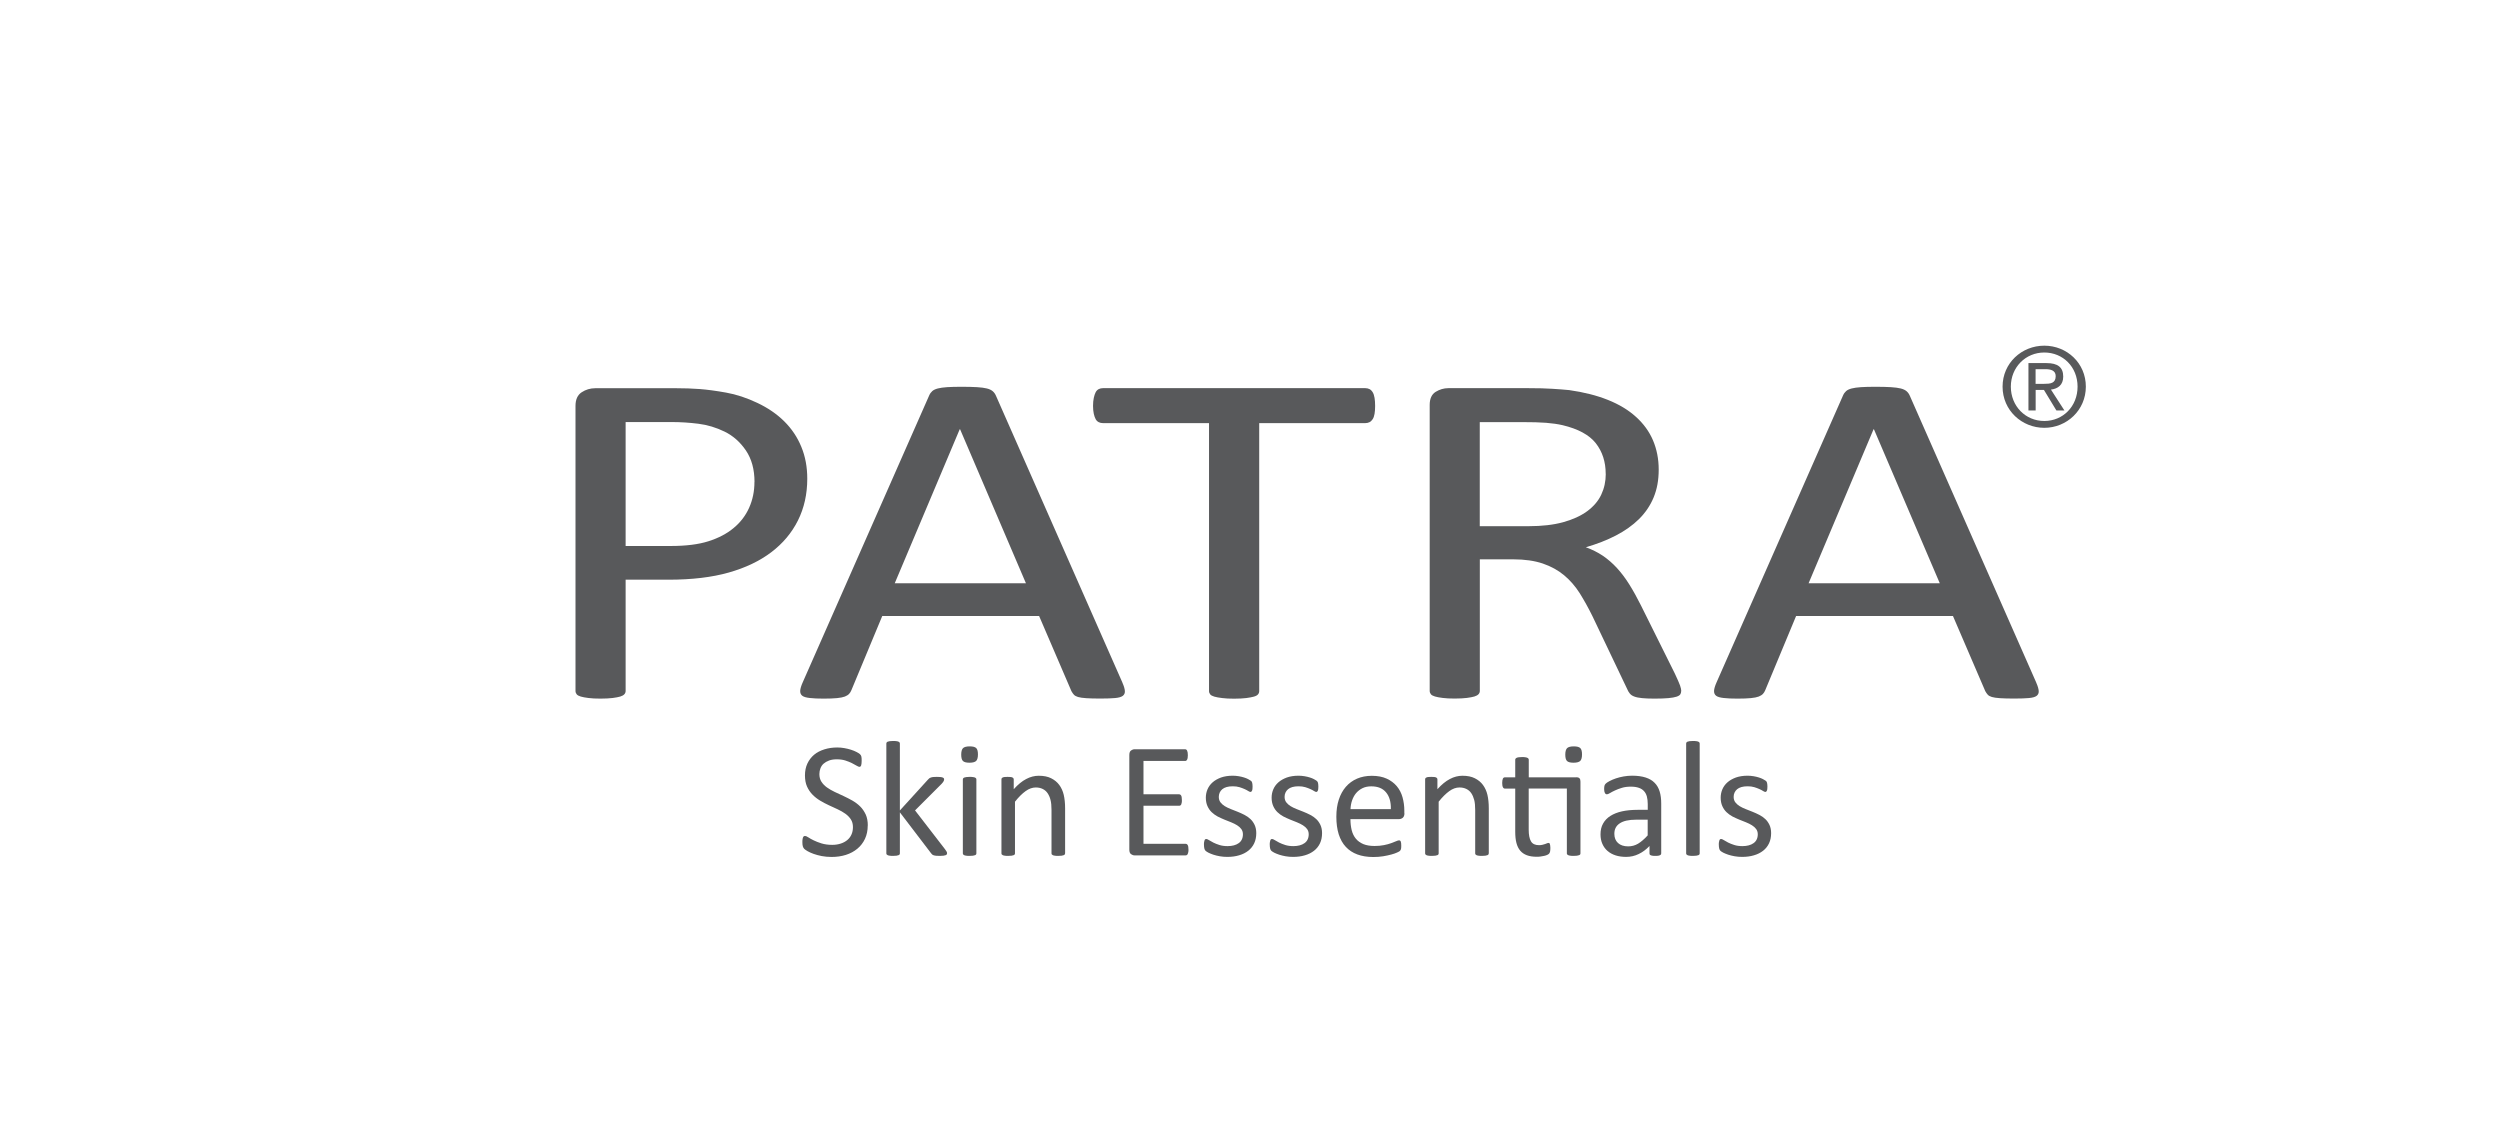 <svg viewBox="0 0 399 181" version="1.1" xmlns="http://www.w3.org/2000/svg">
  <defs>
    <style>
      .cls-1 {
        fill: #58595b;
      }
    </style>
  </defs>
  
  <g>
    <g id="Layer_1">
      <g id="_圖層_1">
        <g>
          <g>
            <path d="M128.84,76.4c0,2.46-.5,4.69-1.49,6.67s-2.41,3.67-4.26,5.07-4.11,2.48-6.79,3.24c-2.68.76-5.88,1.14-9.61,1.14h-6.84v17.76c0,.2-.07.38-.21.53s-.36.27-.65.36c-.3.09-.7.16-1.21.23-.51.06-1.16.1-1.93.1s-1.42-.03-1.93-.1c-.51-.06-.92-.14-1.23-.23s-.53-.21-.65-.36-.19-.33-.19-.53v-45.5c0-1.02.33-1.74.98-2.17.65-.43,1.38-.65,2.19-.65h12.89c1.3,0,2.55.04,3.75.13,1.19.09,2.61.28,4.23.57,1.63.29,3.29.84,4.98,1.64s3.12,1.78,4.3,2.95,2.09,2.52,2.72,4.06c.64,1.54.95,3.23.95,5.09h0ZM120.42,76.93c0-2.01-.46-3.68-1.37-5.03-.92-1.35-2.05-2.35-3.4-3.01s-2.75-1.08-4.19-1.26-2.85-.27-4.21-.27h-7.4v19.78h7.21c2.42,0,4.43-.25,6.02-.76,1.6-.51,2.94-1.21,4.02-2.12,1.09-.9,1.91-1.98,2.47-3.24.56-1.26.84-2.62.84-4.1h.01Z" class="cls-1"></path>
            <path d="M179.13,108.94c.25.56.38,1.01.4,1.35s-.1.6-.35.78-.66.29-1.23.34-1.34.08-2.3.08-1.73-.02-2.3-.06c-.57-.04-1.01-.1-1.3-.19-.3-.09-.51-.21-.65-.36s-.27-.34-.4-.57l-5.16-12h-25.03l-4.93,11.85c-.09.23-.22.43-.37.59-.16.17-.38.3-.67.42-.3.11-.71.2-1.26.25-.54.05-1.25.08-2.12.08s-1.64-.03-2.21-.1c-.57-.06-.98-.18-1.21-.36-.23-.18-.34-.44-.33-.78.02-.34.15-.79.4-1.35l20.19-45.8c.12-.28.29-.51.49-.69.2-.18.5-.32.88-.42.39-.1.88-.17,1.49-.21s1.37-.06,2.3-.06c.99,0,1.81.02,2.47.06.65.04,1.18.11,1.58.21s.71.25.93.44.39.43.51.71l20.19,45.8h-.01ZM153.22,68.51h-.05l-10.37,24.58h20.94l-10.51-24.58h-.01Z" class="cls-1"></path>
            <path d="M219.47,64.78c0,.48-.03.9-.09,1.26s-.16.64-.3.86c-.14.22-.31.38-.51.48-.2.1-.43.15-.67.15h-16.93v42.76c0,.2-.06.38-.19.53-.12.15-.34.27-.65.36s-.72.16-1.23.23c-.51.06-1.16.1-1.93.1s-1.38-.03-1.91-.1c-.53-.06-.95-.14-1.26-.23s-.53-.21-.65-.36-.19-.33-.19-.53v-42.76h-16.93c-.25,0-.47-.05-.67-.15-.2-.1-.37-.26-.49-.48s-.22-.5-.3-.86-.12-.78-.12-1.26.04-.91.12-1.28.18-.67.3-.9.29-.39.49-.5c.2-.1.43-.15.67-.15h41.87c.25,0,.47.05.67.15.2.1.37.27.51.5s.24.53.3.9.09.79.09,1.28Z" class="cls-1"></path>
            <path d="M268.32,110.28c0,.2-.05.38-.14.53-.09.15-.3.28-.6.38-.31.1-.74.18-1.3.23-.56.05-1.3.08-2.23.08-.81,0-1.47-.03-1.98-.08s-.92-.13-1.23-.25c-.31-.11-.55-.27-.72-.48-.17-.2-.32-.46-.44-.76l-5.54-11.62c-.65-1.32-1.33-2.53-2.02-3.64-.7-1.1-1.53-2.06-2.49-2.86s-2.09-1.42-3.4-1.87c-1.3-.44-2.87-.67-4.7-.67h-5.35v21c0,.2-.07.38-.21.53s-.36.27-.65.36c-.3.09-.7.16-1.21.23-.51.06-1.16.1-1.93.1s-1.42-.03-1.93-.1c-.51-.06-.92-.14-1.23-.23s-.53-.21-.65-.36-.19-.33-.19-.53v-45.65c0-.99.32-1.68.95-2.08.64-.39,1.31-.59,2.02-.59h12.79c1.52,0,2.78.03,3.79.1,1.01.06,1.91.13,2.72.21,2.33.33,4.38.85,6.16,1.56,1.78.71,3.28,1.61,4.49,2.71,1.21,1.09,2.12,2.34,2.72,3.75.6,1.41.91,2.97.91,4.67s-.27,3.13-.81,4.44-1.33,2.46-2.35,3.47c-1.02,1-2.25,1.87-3.68,2.61s-3.02,1.36-4.79,1.87c.99.36,1.89.81,2.7,1.35.81.55,1.56,1.2,2.26,1.96.7.76,1.36,1.64,1.98,2.63.62.99,1.24,2.11,1.86,3.35l5.4,10.86c.43.91.71,1.56.84,1.92.12.37.19.65.19.86h-.01ZM256.27,75.64c0-1.93-.53-3.56-1.58-4.9-1.05-1.33-2.82-2.29-5.3-2.88-.78-.18-1.65-.3-2.63-.38s-2.26-.11-3.84-.11h-6.75v16.61h7.82c2.11,0,3.93-.21,5.47-.63,1.53-.42,2.81-1,3.84-1.75,1.02-.75,1.78-1.63,2.26-2.65s.72-2.12.72-3.32h-.01Z" class="cls-1"></path>
            <path d="M324.98,108.94c.25.56.38,1.01.4,1.35s-.1.6-.35.78-.66.29-1.23.34-1.34.08-2.3.08-1.73-.02-2.3-.06-1.01-.1-1.3-.19c-.3-.09-.51-.21-.65-.36s-.27-.34-.4-.57l-5.16-12h-25.03l-4.93,11.85c-.09.23-.22.43-.37.59-.16.17-.38.3-.67.42-.3.11-.71.2-1.26.25-.54.05-1.25.08-2.12.08s-1.64-.03-2.21-.1c-.57-.06-.98-.18-1.21-.36-.23-.18-.34-.44-.33-.78.02-.34.15-.79.4-1.35l20.19-45.8c.12-.28.29-.51.49-.69.2-.18.5-.32.88-.42.39-.1.88-.17,1.49-.21s1.37-.06,2.3-.06c.99,0,1.81.02,2.47.06.65.04,1.18.11,1.58.21s.71.25.93.44.39.43.51.71l20.19,45.8h-.01ZM299.07,68.51h-.05l-10.37,24.58h20.94l-10.51-24.58h-.01Z" class="cls-1"></path>
          </g>
          <g>
            <path d="M138.49,131.76c0,.8-.15,1.5-.44,2.12s-.7,1.15-1.22,1.58-1.13.76-1.83.98c-.7.22-1.46.33-2.27.33-.57,0-1.09-.05-1.58-.14-.48-.1-.92-.21-1.3-.35-.38-.14-.7-.28-.96-.43-.26-.15-.44-.28-.54-.38s-.17-.24-.22-.4-.07-.38-.07-.65c0-.19,0-.35.03-.48.02-.13.04-.23.08-.31.03-.08.08-.13.13-.16.05-.03.11-.05.18-.05.12,0,.3.07.52.22s.51.31.86.48c.35.17.77.34,1.26.49.49.15,1.06.23,1.71.23.49,0,.94-.07,1.34-.2.41-.13.76-.32,1.05-.56s.52-.54.67-.88c.16-.35.24-.75.24-1.19,0-.48-.11-.89-.33-1.23s-.51-.64-.87-.9c-.36-.26-.77-.49-1.23-.71-.46-.21-.93-.43-1.41-.65s-.95-.47-1.4-.74c-.45-.27-.86-.59-1.22-.96-.36-.37-.65-.8-.87-1.29-.22-.49-.33-1.09-.33-1.78s.13-1.34.39-1.89c.26-.55.62-1.02,1.07-1.4.46-.38,1-.66,1.64-.86.63-.2,1.32-.3,2.05-.3.38,0,.75.03,1.13.1s.74.15,1.07.26c.34.11.64.23.9.37.26.14.43.24.52.33.08.08.14.15.16.2.03.05.05.11.07.18.02.07.03.16.04.27s.01.24.01.41c0,.16,0,.3-.02.42s-.03.22-.06.31c-.03.08-.06.14-.11.18-.05.04-.1.06-.16.06-.1,0-.25-.06-.45-.18s-.46-.26-.75-.41c-.3-.15-.65-.29-1.05-.42-.41-.13-.86-.19-1.37-.19-.47,0-.88.06-1.23.19s-.64.3-.87.5-.4.46-.51.75c-.11.29-.17.59-.17.92,0,.47.11.88.33,1.22s.51.64.87.9c.36.26.78.5,1.24.72s.93.44,1.42.66c.48.22.95.47,1.42.73.46.27.88.58,1.24.94.36.36.65.79.88,1.28.22.49.33,1.08.33,1.75h-.01Z" class="cls-1"></path>
            <path d="M151.15,136.18c0,.07-.02.13-.05.18s-.09.1-.18.13-.2.06-.35.08-.34.03-.56.03-.43,0-.58-.02c-.15-.01-.28-.04-.39-.07-.1-.03-.19-.07-.26-.13s-.12-.12-.18-.2l-4.98-6.53v6.54c0,.07-.02.13-.05.18-.04.05-.09.09-.17.12s-.19.06-.33.08c-.14.02-.32.03-.54.03s-.38,0-.52-.03c-.14-.02-.25-.04-.33-.08s-.14-.08-.17-.12c-.03-.05-.05-.11-.05-.18v-17.51c0-.07.02-.13.05-.18s.09-.1.17-.13c.08-.03.19-.06.33-.08.14-.02.31-.03.52-.03s.4,0,.54.03c.14.02.25.04.33.08.08.04.13.08.17.13.03.05.05.11.05.18v10.67l4.46-4.9c.07-.09.14-.16.22-.22s.17-.1.28-.14.24-.07.39-.08c.15-.01.33-.02.54-.02s.4,0,.55.02.27.03.36.07.16.07.2.12.06.11.06.19c0,.1-.03.21-.09.31s-.15.23-.28.37l-4.27,4.27,4.8,6.22c.11.15.19.27.24.36s.07.18.07.26h0Z" class="cls-1"></path>
            <path d="M156.08,120.41c0,.51-.1.85-.29,1.04-.19.18-.55.28-1.06.28s-.85-.09-1.04-.27-.28-.52-.28-1.02.1-.85.29-1.04c.19-.18.55-.28,1.06-.28s.85.09,1.04.27.28.52.28,1.02ZM155.83,136.19c0,.07-.02.13-.05.18-.04.05-.09.09-.17.12s-.19.06-.33.08c-.14.02-.32.03-.54.03s-.38,0-.52-.03c-.14-.02-.25-.04-.33-.08s-.14-.08-.17-.12c-.03-.05-.05-.11-.05-.18v-11.79c0-.06.02-.12.05-.17.03-.05.09-.1.17-.13.08-.03.19-.06.33-.08.14-.02.31-.03.52-.03s.4,0,.54.03c.14.02.25.04.33.08.08.04.13.08.17.13.03.05.05.11.05.17v11.79Z" class="cls-1"></path>
            <path d="M169.98,136.19c0,.07-.02.13-.05.18s-.09.09-.17.12-.19.06-.33.08-.31.03-.52.03-.4,0-.54-.03c-.14-.02-.25-.04-.33-.08s-.14-.08-.17-.12c-.03-.05-.05-.11-.05-.18v-6.91c0-.67-.05-1.21-.16-1.62-.1-.41-.26-.76-.46-1.06-.2-.3-.46-.52-.78-.68s-.69-.24-1.11-.24c-.54,0-1.08.19-1.62.58-.54.38-1.11.95-1.7,1.69v8.24c0,.07-.02.13-.05.18-.04.05-.09.09-.17.12s-.19.06-.33.08c-.14.02-.32.03-.54.03s-.38,0-.52-.03c-.14-.02-.25-.04-.33-.08s-.14-.08-.17-.12c-.03-.05-.05-.11-.05-.18v-11.79c0-.07.01-.13.04-.18s.08-.09.16-.13c.08-.04.18-.07.3-.08.12-.01.28-.02.48-.02s.35,0,.48.02c.13.01.22.04.3.08.07.04.12.08.15.13s.05.11.05.18v1.56c.66-.74,1.33-1.29,1.99-1.63.66-.35,1.33-.52,2-.52.79,0,1.45.13,1.98.4.54.27.97.62,1.3,1.07s.57.97.71,1.57c.14.6.22,1.32.22,2.16v7.19h-.01Z" class="cls-1"></path>
            <path d="M189.68,135.59c0,.16,0,.3-.03.41s-.05.22-.09.3-.09.14-.15.17-.12.05-.19.05h-8.14c-.2,0-.39-.07-.57-.2s-.27-.37-.27-.71v-15.12c0-.34.09-.58.27-.71s.37-.2.57-.2h8.05c.07,0,.13.02.19.05.06.04.1.09.14.17.03.08.06.18.09.3.02.12.03.26.03.44,0,.16-.01.3-.03.41-.02.12-.05.21-.09.29-.04.07-.08.13-.14.16-.06.04-.12.05-.19.05h-6.63v5.32h5.69c.07,0,.13.02.19.06s.1.09.14.16.07.17.08.29.03.27.03.43,0,.29-.03.41c-.02.11-.05.21-.08.28-.04.07-.09.12-.14.15-.06.03-.12.05-.19.05h-5.69v6.07h6.72c.07,0,.13.02.19.05s.11.09.15.16.07.17.09.29.03.26.03.44v-.02Z" class="cls-1"></path>
            <path d="M200.5,132.98c0,.6-.11,1.14-.33,1.61-.22.47-.54.87-.95,1.19s-.9.57-1.47.73c-.57.17-1.19.25-1.87.25-.42,0-.82-.03-1.2-.1s-.72-.15-1.02-.25-.56-.21-.77-.31c-.21-.11-.36-.21-.46-.29-.1-.09-.17-.21-.21-.37-.04-.16-.07-.37-.07-.64,0-.17,0-.31.03-.42.02-.11.04-.21.07-.28s.06-.12.11-.15.1-.05.16-.05c.1,0,.24.06.43.18s.42.25.69.39c.28.14.6.27.98.39.38.12.81.18,1.3.18.37,0,.7-.04,1-.12s.55-.19.77-.35c.22-.15.39-.35.5-.58.12-.24.18-.52.18-.84s-.09-.61-.26-.84-.4-.43-.67-.6c-.28-.17-.59-.33-.94-.47s-.71-.28-1.08-.43-.73-.32-1.09-.5c-.35-.19-.67-.42-.95-.69s-.5-.59-.67-.97-.26-.83-.26-1.35c0-.46.09-.91.27-1.33.18-.42.45-.79.81-1.11.36-.32.81-.57,1.34-.77.54-.19,1.16-.29,1.88-.29.31,0,.63.03.94.08s.6.12.85.2c.25.08.47.16.65.26.18.09.31.17.41.24s.15.13.18.18.05.11.07.18c.01.07.03.15.04.24.01.1.02.21.02.35,0,.15,0,.28-.02.39-.01.11-.04.2-.07.27-.03.07-.07.12-.11.15-.04.03-.09.05-.14.05-.08,0-.19-.05-.34-.14-.15-.1-.34-.2-.58-.31s-.51-.21-.83-.31c-.32-.1-.68-.14-1.09-.14-.37,0-.69.04-.97.12s-.51.2-.69.35-.31.33-.41.54c-.09.21-.14.44-.14.68,0,.34.09.63.26.86.17.23.4.43.68.61.28.17.6.33.96.47s.72.28,1.09.43.74.31,1.1.5c.36.18.68.41.96.67s.5.58.67.94c.17.37.26.8.26,1.31h0Z" class="cls-1"></path>
            <path d="M211,132.98c0,.6-.11,1.14-.33,1.61-.22.47-.54.87-.95,1.19s-.9.57-1.47.73c-.57.17-1.19.25-1.87.25-.42,0-.82-.03-1.2-.1s-.72-.15-1.02-.25-.56-.21-.77-.31c-.21-.11-.36-.21-.46-.29-.1-.09-.17-.21-.21-.37-.04-.16-.07-.37-.07-.64,0-.17,0-.31.03-.42.02-.11.04-.21.07-.28s.06-.12.11-.15.1-.05.16-.05c.1,0,.24.06.43.18s.42.25.69.39c.28.14.6.27.98.39.38.12.81.18,1.3.18.37,0,.7-.04,1-.12s.55-.19.77-.35c.22-.15.39-.35.5-.58.12-.24.18-.52.18-.84s-.09-.61-.26-.84-.4-.43-.67-.6c-.28-.17-.59-.33-.94-.47s-.71-.28-1.08-.43-.73-.32-1.09-.5c-.35-.19-.67-.42-.95-.69s-.5-.59-.67-.97-.26-.83-.26-1.35c0-.46.09-.91.27-1.33.18-.42.45-.79.81-1.11.36-.32.81-.57,1.34-.77.54-.19,1.16-.29,1.88-.29.31,0,.63.03.94.08s.6.12.85.2c.25.08.47.16.65.26.18.09.31.17.41.24.09.07.15.13.18.18s.05.11.07.18c.01.07.03.15.04.24.01.1.02.21.02.35,0,.15,0,.28-.02.39-.01.11-.04.2-.07.27-.03.07-.07.12-.11.15-.04.03-.09.05-.14.05-.08,0-.19-.05-.34-.14-.15-.1-.34-.2-.58-.31s-.51-.21-.83-.31c-.32-.1-.68-.14-1.09-.14-.37,0-.69.04-.97.12s-.51.2-.69.35-.31.33-.41.54-.14.44-.14.68c0,.34.09.63.26.86.17.23.4.43.68.61.28.17.6.33.96.47s.72.28,1.09.43.74.31,1.1.5c.36.18.68.41.96.67s.5.58.67.94c.17.37.26.8.26,1.31h0Z" class="cls-1"></path>
            <path d="M224.15,129.78c0,.34-.09.58-.26.73-.17.14-.37.22-.59.22h-7.77c0,.65.07,1.24.2,1.77.13.52.35.97.66,1.35s.71.66,1.2.87c.49.2,1.09.3,1.8.3.56,0,1.06-.05,1.5-.14.44-.09.82-.19,1.14-.31.32-.11.58-.22.79-.31.21-.09.36-.14.47-.14.06,0,.12.02.16.05.05.03.09.08.11.14.03.06.05.15.06.26.01.11.02.24.02.4,0,.11,0,.21-.01.3s-.02.16-.03.22c-.01.07-.04.12-.07.18-.03.05-.07.1-.12.15s-.19.13-.43.24-.54.22-.92.32-.81.2-1.3.28-1.02.12-1.58.12c-.97,0-1.82-.14-2.55-.41-.73-.27-1.34-.67-1.84-1.21-.5-.53-.87-1.2-1.13-2-.25-.8-.38-1.74-.38-2.8s.13-1.92.39-2.73.64-1.49,1.13-2.06c.49-.56,1.09-1,1.79-1.3s1.48-.45,2.35-.45c.93,0,1.71.15,2.37.45.65.3,1.19.7,1.61,1.2.42.5.73,1.09.92,1.77s.29,1.4.29,2.17v.39l.02-.02ZM221.98,129.14c.03-1.14-.23-2.03-.76-2.67-.53-.65-1.32-.97-2.37-.97-.54,0-1.01.1-1.41.3s-.74.47-1.02.8c-.27.33-.48.72-.63,1.16s-.23.9-.25,1.38h6.44Z" class="cls-1"></path>
            <path d="M237.6,136.19c0,.07-.02.13-.05.18s-.09.09-.17.12-.19.06-.33.08-.31.03-.52.03-.4,0-.54-.03c-.14-.02-.25-.04-.33-.08s-.14-.08-.17-.12c-.03-.05-.05-.11-.05-.18v-6.91c0-.67-.05-1.21-.16-1.62s-.26-.76-.46-1.06c-.2-.3-.46-.52-.78-.68s-.69-.24-1.11-.24c-.54,0-1.08.19-1.62.58s-1.11.95-1.7,1.69v8.24c0,.07-.02.13-.05.18-.04.05-.09.09-.17.12s-.19.06-.33.08c-.14.02-.32.03-.54.03s-.38,0-.52-.03c-.14-.02-.25-.04-.33-.08s-.14-.08-.17-.12c-.03-.05-.05-.11-.05-.18v-11.79c0-.07.01-.13.04-.18s.08-.09.16-.13c.08-.04.18-.07.3-.08.12-.01.28-.02.48-.02s.35,0,.48.02c.13.01.22.04.3.08.07.04.12.08.15.13s.05.11.05.18v1.56c.66-.74,1.33-1.29,1.99-1.63.66-.35,1.33-.52,2-.52.79,0,1.45.13,1.98.4.54.27.97.62,1.3,1.07s.57.97.71,1.57c.14.6.22,1.32.22,2.16v7.19h-.01Z" class="cls-1"></path>
            <path d="M251.56,124.05c.26,0,.44.06.54.18s.14.29.14.52v11.44c0,.07-.02.13-.05.18-.04.05-.09.09-.18.12s-.19.06-.33.08c-.14.02-.31.03-.51.03-.22,0-.4,0-.54-.03-.14-.02-.25-.04-.33-.08s-.14-.08-.18-.12c-.04-.05-.05-.11-.05-.18v-10.34h-6.09v6.58c0,.81.12,1.43.36,1.84.24.42.67.62,1.29.62.2,0,.38-.02.54-.06s.3-.08.42-.12.23-.09.31-.12.17-.06.24-.06c.04,0,.09.01.12.03.04.02.07.06.09.12s.04.14.06.25c.02.1.03.24.03.39,0,.25-.02.45-.05.6-.04.14-.09.25-.16.33-.07.07-.18.14-.31.2s-.3.11-.48.15c-.18.04-.37.07-.57.1s-.4.04-.6.04c-.61,0-1.14-.08-1.57-.24-.44-.16-.8-.41-1.07-.73-.28-.33-.48-.74-.61-1.24-.13-.5-.19-1.09-.19-1.78v-6.89h-1.65c-.13,0-.24-.07-.31-.21-.08-.14-.12-.37-.12-.68,0-.17.01-.31.03-.42.02-.11.05-.21.08-.28.04-.07.08-.13.14-.16s.12-.05.19-.05h1.64v-2.8c0-.06.01-.12.05-.17s.09-.1.17-.14.19-.07.33-.09c.14-.02.31-.03.52-.03s.4,0,.54.03c.14.02.25.05.33.09s.14.08.17.14.05.11.05.17v2.8h7.59-.02ZM252.49,120.41c0,.51-.1.85-.29,1.04-.19.18-.55.28-1.06.28s-.85-.09-1.04-.27-.28-.52-.28-1.02.1-.85.29-1.04c.19-.18.55-.28,1.06-.28s.85.09,1.04.27.28.52.28,1.02Z" class="cls-1"></path>
            <path d="M265.13,136.2c0,.1-.04.18-.11.24-.07.05-.17.09-.29.12s-.3.04-.54.04-.41-.01-.54-.04-.23-.07-.3-.12-.09-.13-.09-.24v-1.18c-.52.55-1.09.98-1.72,1.28-.63.31-1.3.46-2.01.46-.62,0-1.18-.08-1.68-.24s-.93-.4-1.28-.7-.63-.68-.83-1.13c-.2-.45-.3-.95-.3-1.52,0-.66.13-1.24.41-1.73.27-.49.66-.9,1.17-1.22s1.13-.57,1.86-.73c.73-.16,1.56-.24,2.48-.24h1.62v-.92c0-.45-.05-.86-.14-1.21-.1-.35-.25-.64-.47-.87-.21-.23-.49-.41-.83-.52-.34-.12-.76-.18-1.26-.18-.53,0-1.01.06-1.43.19-.42.13-.8.27-1.11.42-.32.15-.59.29-.8.42s-.37.19-.48.19c-.07,0-.13-.02-.18-.05s-.1-.09-.14-.16-.07-.16-.09-.27-.03-.23-.03-.36c0-.22.02-.39.05-.52.03-.13.1-.25.22-.36s.32-.25.61-.4c.29-.15.62-.29,1-.42s.79-.23,1.23-.31c.45-.08.9-.12,1.35-.12.85,0,1.57.1,2.16.29s1.07.47,1.44.85c.37.37.63.83.8,1.38.17.55.25,1.19.25,1.93v7.95h0ZM262.98,130.82h-1.85c-.59,0-1.11.05-1.55.15s-.8.25-1.09.45-.5.43-.64.71-.2.59-.2.95c0,.61.19,1.1.58,1.46.39.36.93.54,1.63.54.57,0,1.09-.14,1.58-.43.48-.29.99-.73,1.53-1.32v-2.5h.01Z" class="cls-1"></path>
            <path d="M271.27,136.19c0,.07-.02.13-.05.18-.04.05-.09.09-.17.12s-.19.06-.33.08c-.14.02-.32.03-.54.03s-.38,0-.52-.03c-.14-.02-.25-.04-.33-.08s-.14-.08-.17-.12c-.03-.05-.05-.11-.05-.18v-17.51c0-.07.02-.13.05-.18s.09-.1.17-.13c.08-.03.19-.06.33-.08.14-.02.31-.03.52-.03s.4,0,.54.03c.14.02.25.04.33.08.08.04.13.08.17.13.03.05.05.11.05.18v17.51Z" class="cls-1"></path>
            <path d="M282.67,132.98c0,.6-.11,1.14-.33,1.61-.22.47-.54.87-.95,1.19s-.9.57-1.47.73c-.57.17-1.19.25-1.87.25-.42,0-.82-.03-1.2-.1s-.72-.15-1.02-.25-.56-.21-.77-.31c-.21-.11-.36-.21-.46-.29-.1-.09-.17-.21-.21-.37-.04-.16-.07-.37-.07-.64,0-.17,0-.31.03-.42.02-.11.04-.21.07-.28s.06-.12.11-.15.1-.05.16-.05c.1,0,.24.06.43.18s.42.25.69.39c.28.14.6.27.98.39.38.12.81.18,1.3.18.37,0,.7-.04,1-.12s.55-.19.77-.35c.22-.15.39-.35.5-.58.12-.24.18-.52.18-.84s-.09-.61-.26-.84-.4-.43-.67-.6-.59-.33-.94-.47-.71-.28-1.08-.43-.73-.32-1.09-.5c-.35-.19-.67-.42-.95-.69s-.5-.59-.67-.97-.26-.83-.26-1.35c0-.46.09-.91.27-1.33.18-.42.45-.79.81-1.11.36-.32.81-.57,1.34-.77.54-.19,1.16-.29,1.88-.29.31,0,.63.03.94.08s.6.12.85.2c.25.08.47.16.65.26s.31.17.41.24.15.13.18.18.05.11.07.18c.01.07.03.15.04.24.01.1.02.21.02.35,0,.15,0,.28-.02.39-.01.11-.04.2-.07.27-.03.07-.07.12-.11.15-.04.03-.09.05-.14.05-.08,0-.19-.05-.34-.14-.15-.1-.34-.2-.58-.31s-.51-.21-.83-.31c-.32-.1-.68-.14-1.09-.14-.37,0-.69.04-.97.12s-.51.2-.69.35-.31.33-.41.54-.14.44-.14.68c0,.34.09.63.26.86.17.23.4.43.68.61.28.17.6.33.96.47s.72.28,1.09.43.74.31,1.1.5c.36.18.68.41.96.67s.5.58.67.94c.17.37.26.8.26,1.31h0Z" class="cls-1"></path>
          </g>
        </g>
        <path d="M319.61,61.71c0-3.76,3.05-6.54,6.66-6.54s6.63,2.78,6.63,6.54-3.05,6.57-6.63,6.57-6.66-2.78-6.66-6.57ZM326.27,67.19c2.97,0,5.31-2.32,5.31-5.48s-2.34-5.45-5.31-5.45-5.34,2.34-5.34,5.45,2.34,5.48,5.34,5.48ZM324.88,65.51h-1.14v-7.56h2.88c1.79,0,2.67.66,2.67,2.15,0,1.35-.85,1.94-1.96,2.08l2.15,3.33h-1.28l-1.99-3.28h-1.32v3.28h0ZM326.25,61.26c.97,0,1.84-.07,1.84-1.23,0-.94-.85-1.11-1.65-1.11h-1.56v2.34h1.37Z" class="cls-1"></path>
      </g>
    </g>
  </g>
</svg>